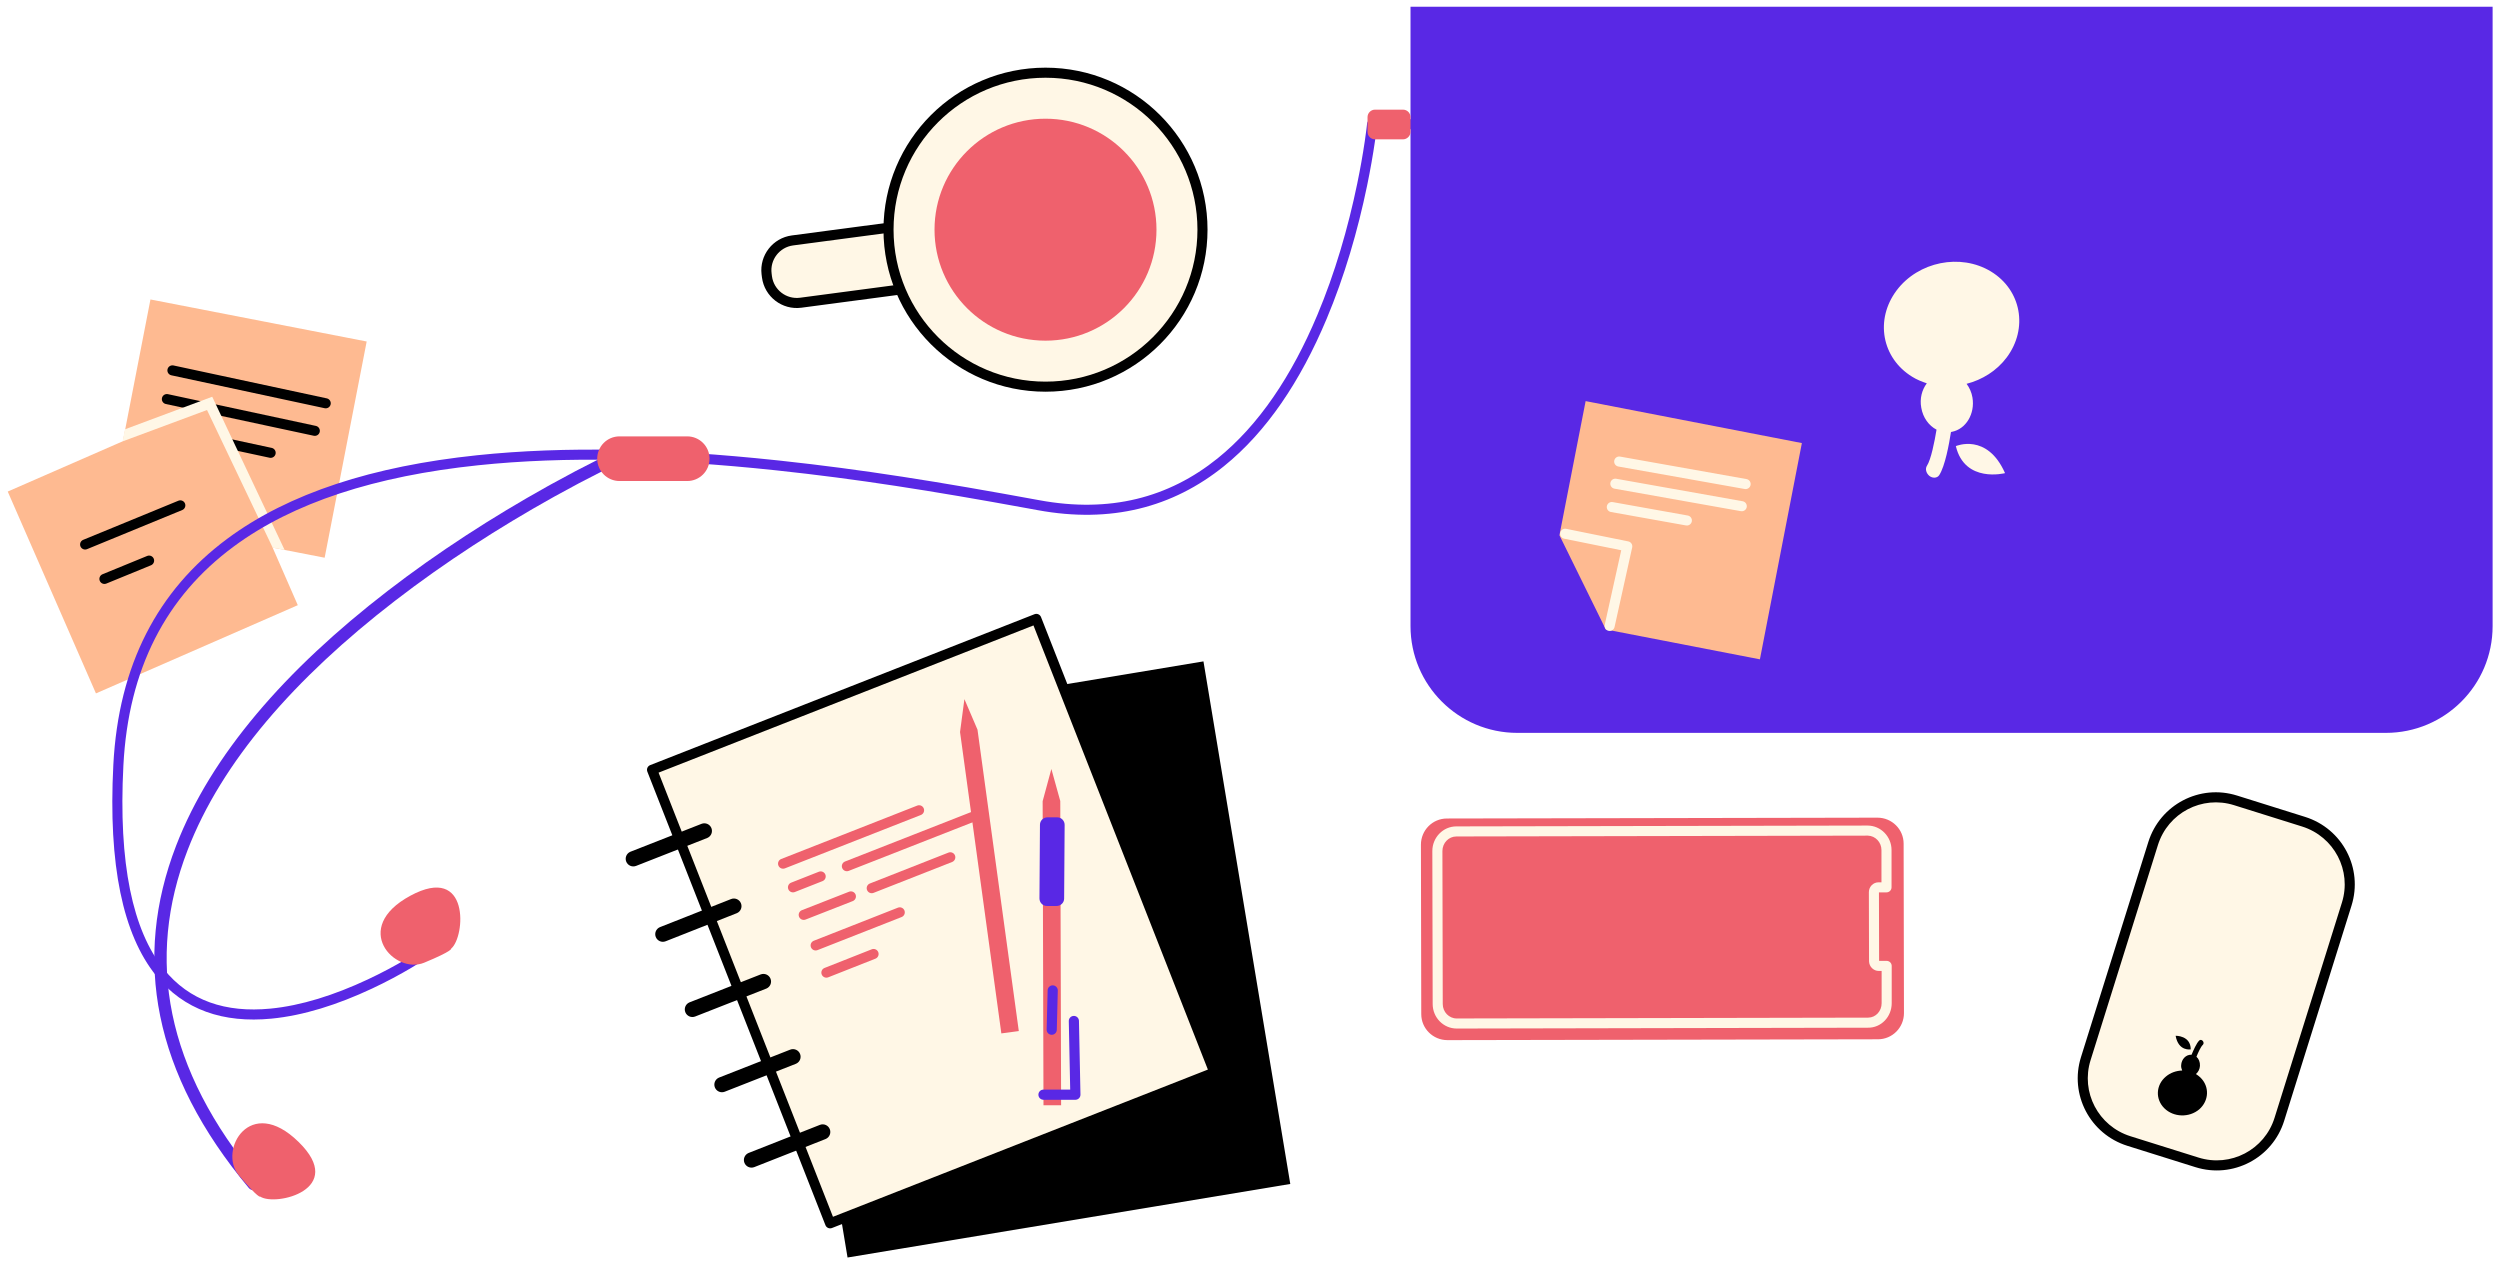 <svg width="1489" height="753" viewBox="0 0 1489 753" fill="none" xmlns="http://www.w3.org/2000/svg">
<g filter="url(#filter0_d_0_10071)">
<rect x="89.611" y="174.364" width="131.196" height="131.196" transform="rotate(11 89.611 174.364)" fill="#FEBA91"/>
<path fill-rule="evenodd" clip-rule="evenodd" d="M99.767 215.971C100.102 214.408 101.597 213.394 103.156 213.635L103.33 213.667L194.63 233.267C196.25 233.615 197.281 235.21 196.933 236.83C196.598 238.392 195.103 239.407 193.544 239.165L193.37 239.133L102.07 219.533C100.45 219.186 99.419 217.59 99.767 215.971Z" fill="black"/>
<path fill-rule="evenodd" clip-rule="evenodd" d="M96.467 233.071C96.802 231.508 98.297 230.493 99.856 230.735L100.029 230.767L188.129 249.667C189.749 250.014 190.781 251.609 190.433 253.229C190.098 254.791 188.603 255.806 187.044 255.565L186.871 255.533L98.771 236.633C97.151 236.286 96.119 234.691 96.467 233.071Z" fill="black"/>
<path fill-rule="evenodd" clip-rule="evenodd" d="M90.767 250.57C91.103 249.008 92.598 247.993 94.157 248.235L94.33 248.267L161.83 262.767C163.45 263.115 164.481 264.71 164.133 266.33C163.798 267.892 162.302 268.907 160.743 268.665L160.57 268.633L93.07 254.133C91.45 253.785 90.419 252.19 90.767 250.57Z" fill="black"/>
<rect x="4.602" y="288.769" width="131.2" height="131.2" transform="rotate(-23.609 4.602 288.769)" fill="#FEBA91"/>
<path fill-rule="evenodd" clip-rule="evenodd" d="M106.26 294.225C107.792 293.595 109.545 294.327 110.175 295.86C110.782 297.337 110.123 299.02 108.701 299.703L108.54 299.775L51.84 323.075C50.308 323.704 48.555 322.973 47.925 321.44C47.318 319.962 47.977 318.28 49.399 317.597L49.56 317.525L106.26 294.225Z" fill="black"/>
<path fill-rule="evenodd" clip-rule="evenodd" d="M87.662 327.124C89.196 326.496 90.948 327.23 91.576 328.763C92.182 330.241 91.521 331.923 90.099 332.605L89.938 332.676L63.337 343.576C61.804 344.204 60.052 343.471 59.424 341.938C58.818 340.459 59.479 338.777 60.901 338.096L61.062 338.024L87.662 327.124Z" fill="black"/>
<path fill-rule="evenodd" clip-rule="evenodd" d="M74.4 251.7L73 258.9L123.3 240.2L162.4 322.2L169.5 323.5L126.4 232.3L74.4 251.7Z" fill="#FFF7E6"/>
<path fill-rule="evenodd" clip-rule="evenodd" d="M1421 432.5H903.7C868.6 432.5 840.1 404 840.1 368.9V0H1484.6V368.9C1484.6 404.1 1456.1 432.5 1421 432.5Z" fill="#5928E5"/>
<path fill-rule="evenodd" clip-rule="evenodd" d="M1194.2 277.8C1194.2 277.8 1170.2 284 1164.9 261.7C1164.9 261.7 1183.5 253.6 1194.2 277.8Z" fill="#FFF7E6"/>
<path fill-rule="evenodd" clip-rule="evenodd" d="M1138.9 220.4C1141.6 222.1 1144.6 223.3 1147.6 224.3C1144.7 228.2 1143.3 233.4 1144.3 238.8C1145.3 244.8 1148.9 249.6 1153.4 251.9C1152.2 259.2 1150.1 269.7 1147.7 273.4C1146.5 275.2 1147.2 277.9 1149.2 279.5C1151.2 281 1153.8 280.8 1155 279C1158.5 273.6 1160.9 260.4 1162 253.3C1162.2 253.3 1162.3 253.3 1162.5 253.2C1170.9 251.6 1176.4 242.5 1174.8 232.8C1174.3 229.7 1173 226.9 1171.3 224.6C1180.6 222.2 1189.2 216.9 1195.2 208.9C1208.1 191.6 1203.9 168.7 1185.8 157.7C1167.7 146.7 1142.5 151.8 1129.6 169C1116.6 186.4 1120.8 209.3 1138.9 220.4Z" fill="#FFF7E6"/>
<path fill-rule="evenodd" clip-rule="evenodd" d="M1048.2 388.7L956.4 370.9L928.8 314.8L944.4 234.9L1073.2 259.9L1048.2 388.7Z" fill="#FEBA91"/>
<path fill-rule="evenodd" clip-rule="evenodd" d="M961.446 270.374C961.726 268.801 963.185 267.734 964.751 267.92L964.926 267.946L1040.23 281.346C1041.86 281.637 1042.94 283.194 1042.65 284.826C1042.37 286.398 1040.92 287.465 1039.35 287.279L1039.17 287.254L963.874 273.854C962.243 273.563 961.156 272.006 961.446 270.374Z" fill="#FFF7E6"/>
<path fill-rule="evenodd" clip-rule="evenodd" d="M959.146 283.575C959.426 282.002 960.885 280.935 962.451 281.121L962.626 281.147L1037.93 294.547C1039.56 294.837 1040.64 296.394 1040.35 298.026C1040.07 299.599 1038.62 300.666 1037.05 300.48L1036.87 300.454L961.574 287.054C959.943 286.763 958.856 285.206 959.146 283.575Z" fill="#FFF7E6"/>
<path fill-rule="evenodd" clip-rule="evenodd" d="M957.047 297.471C957.328 295.898 958.788 294.833 960.354 295.02L960.529 295.046L1005.23 303.046C1006.86 303.338 1007.94 304.897 1007.65 306.528C1007.37 308.101 1005.91 309.166 1004.35 308.979L1004.17 308.953L959.472 300.953C957.841 300.661 956.755 299.102 957.047 297.471Z" fill="#FFF7E6"/>
<path fill-rule="evenodd" clip-rule="evenodd" d="M929.26 313.304C929.577 311.738 931.061 310.706 932.622 310.93L932.796 310.96L969.796 318.46C971.382 318.781 972.416 320.297 972.163 321.873L972.129 322.049L961.629 369.449C961.271 371.066 959.669 372.087 958.051 371.729C956.491 371.383 955.486 369.882 955.738 368.324L955.771 368.151L965.61 323.733L931.604 316.84C930.038 316.523 929.006 315.039 929.23 313.478L929.26 313.304Z" fill="#FFF7E6"/>
<path fill-rule="evenodd" clip-rule="evenodd" d="M840.1 67C841.757 67 843.1 68.343 843.1 70C843.1 71.598 841.851 72.904 840.276 72.995L840.1 73H819.878L819.663 74.724C819.499 76.004 819.312 77.386 819.103 78.864L818.897 80.298C817.747 88.203 816.218 97.005 814.261 106.483C808.667 133.568 800.758 160.656 790.124 185.966C774.506 223.14 754.339 253.228 728.982 273.667C698.467 298.265 661.603 307.864 618.057 299.85L612.537 298.838C554.112 288.155 510.104 281.254 463.002 276.218L461.529 276.061C395.625 269.079 336.639 267.681 284.825 273.109C223.809 279.5 174.628 295.244 138.985 321.669C98.95 351.351 76.473 394.189 73.496 451.856C70.442 510.526 79.092 550.212 97.515 573.162C112.749 592.14 134.385 599.302 161.061 596.732C179.362 594.968 199.056 588.72 218.96 579.398C227.328 575.48 235.162 571.279 242.238 567.081L243.56 566.291C245.07 565.383 246.467 564.52 247.744 563.712L248.81 563.033C249.361 562.678 249.853 562.358 250.283 562.074L251.105 561.525C252.472 560.589 254.339 560.938 255.275 562.305C256.211 563.672 255.862 565.539 254.495 566.475L253.854 566.906C253.427 567.189 252.938 567.509 252.389 567.864L252.052 568.081C250.096 569.338 247.835 570.736 245.3 572.241C238.065 576.534 230.06 580.826 221.505 584.832C201.031 594.421 180.717 600.866 161.636 602.704C133.095 605.454 109.463 597.632 92.836 576.918C73.334 552.622 64.381 511.549 67.504 451.545C70.572 392.11 93.921 347.61 135.412 316.849C172.038 289.695 222.206 273.636 284.2 267.141C336.487 261.664 395.872 263.072 462.161 270.095L465.116 270.411C513.314 275.611 558.428 282.776 619.143 293.95C660.956 301.644 696.052 292.505 725.217 268.996C749.696 249.264 769.328 219.974 784.592 183.642C795.061 158.726 802.864 132 808.385 105.27C810.226 96.358 811.682 88.054 812.795 80.553L812.96 79.434C813.29 77.165 813.568 75.11 813.797 73.285L814.049 71.202L814.215 69.702C814.362 68.227 815.561 67.09 817.023 67.005L817.2 67H840.1Z" fill="#5928E5"/>
<path fill-rule="evenodd" clip-rule="evenodd" d="M835.6 79H819C816.5 79 814.5 77 814.5 74.5V65.8C814.5 63.3 816.5 61.3 819 61.3H835.6C838.1 61.3 840.1 63.3 840.1 65.8V74.5C840.1 77 838 79 835.6 79Z" fill="#EF616D"/>
<path fill-rule="evenodd" clip-rule="evenodd" d="M268.7 561C277.2 554 280.1 510.2 244.4 529.5C208.7 548.8 235.1 576.6 252.6 569.4C270 562.2 268.7 561 268.7 561Z" fill="#EF616D"/>
<path fill-rule="evenodd" clip-rule="evenodd" d="M373.841 265.391C374.647 267.175 373.907 269.263 372.19 270.153L371.87 270.304L370.671 270.857L368.98 271.651C366.485 272.83 363.588 274.234 360.322 275.858L358.228 276.904C349.782 281.142 340.504 286.031 330.583 291.544L329.339 292.237C297.277 310.128 265.215 330.749 235.307 353.805C175.483 399.924 131.987 449.792 111.735 502.327C86.796 567.022 98.45 632.657 153.812 698.847C155.111 700.401 154.905 702.713 153.352 704.012C151.799 705.311 149.487 705.105 148.188 703.552C91.135 635.341 78.984 566.901 104.893 499.69C125.713 445.682 170.038 394.863 230.83 347.998C261.049 324.702 293.408 303.889 325.766 285.834L328.27 284.442C338.23 278.929 347.537 274.046 356.003 269.818L357.057 269.292C359.658 267.999 362.031 266.843 364.159 265.824L366.929 264.512L368.991 263.558C370.837 262.725 373.008 263.545 373.841 265.391Z" fill="#5928E5"/>
<path fill-rule="evenodd" clip-rule="evenodd" d="M155 708.7C164.2 714.7 206.8 704.4 177.8 676.1C148.8 647.7 130 681.2 142.1 695.8C154.3 710.3 155 708.7 155 708.7Z" fill="#EF616D"/>
<path fill-rule="evenodd" clip-rule="evenodd" d="M409.3 282.5H369C361.7 282.5 355.7 276.6 355.7 269.2C355.7 261.9 361.6 255.9 369 255.9H409.3C416.6 255.9 422.6 261.8 422.6 269.2C422.6 276.6 416.6 282.5 409.3 282.5Z" fill="#EF616D"/>
<path fill-rule="evenodd" clip-rule="evenodd" d="M1308.5 688.3L1268 675.6C1247.3 669.1 1235.8 647.2 1242.3 626.5L1282.4 498.4C1288.9 477.7 1310.8 466.2 1331.5 472.7L1372 485.4C1392.7 491.9 1404.2 513.8 1397.7 534.5L1357.6 662.6C1351.2 683.3 1329.2 694.8 1308.5 688.3Z" fill="#FFF7E6"/>
<path fill-rule="evenodd" clip-rule="evenodd" d="M1279.54 497.501L1239.44 625.604C1232.45 647.869 1244.81 671.462 1267.1 678.462L1307.6 691.163C1329.89 698.162 1353.58 685.77 1360.47 663.486L1400.56 535.396C1407.55 513.132 1395.19 489.539 1372.9 482.538L1332.4 469.838C1310.13 462.846 1286.54 475.207 1279.54 497.501ZM1330.6 475.562L1371.1 488.263C1390.24 494.271 1400.84 514.499 1394.84 533.601L1354.74 661.704C1348.83 680.818 1328.52 691.443 1309.4 685.438L1268.9 672.738C1249.76 666.729 1239.16 646.501 1245.16 627.399L1285.26 499.296C1291.27 480.162 1311.5 469.564 1330.6 475.562Z" fill="black"/>
<path fill-rule="evenodd" clip-rule="evenodd" d="M1295.8 612.9C1295.8 612.9 1304.8 612.7 1304.8 621C1304.8 621 1297.5 622.4 1295.8 612.9Z" fill="black"/>
<path fill-rule="evenodd" clip-rule="evenodd" d="M1310.6 637.8C1309.8 637 1308.8 636.3 1307.9 635.7C1309.2 634.6 1310.2 632.8 1310.3 630.8C1310.4 628.6 1309.6 626.6 1308.2 625.4C1309.2 622.9 1310.8 619.4 1312 618.3C1312.6 617.8 1312.6 616.7 1312 616C1311.4 615.3 1310.5 615.1 1309.9 615.7C1308.2 617.3 1306.3 621.8 1305.3 624.2C1305.2 624.2 1305.2 624.2 1305.1 624.2C1302 624.1 1299.3 626.8 1299.1 630.4C1299 631.6 1299.3 632.6 1299.7 633.6C1296.2 633.7 1292.7 634.9 1290 637.2C1284 642.2 1283.6 650.7 1289.1 656.1C1294.6 661.5 1303.9 661.8 1309.9 656.7C1315.7 651.6 1316.1 643.2 1310.6 637.8Z" fill="black"/>
<rect x="453.089" y="433.734" width="267.306" height="315.507" transform="rotate(-9.433 453.089 433.734)" fill="black"/>
<rect x="388.352" y="454.495" width="245.897" height="290.197" transform="rotate(-21.439 388.352 454.495)" fill="#FFF7E6"/>
<path fill-rule="evenodd" clip-rule="evenodd" d="M616.139 361.826L387.256 451.702C385.713 452.308 384.954 454.049 385.56 455.591L491.628 725.709C492.233 727.252 493.974 728.011 495.517 727.405L724.4 637.529C725.943 636.923 726.702 635.182 726.096 633.64L620.028 363.522C619.423 361.98 617.681 361.22 616.139 361.826ZM615.539 368.507L719.414 633.041L496.116 720.724L392.241 456.191L615.539 368.507Z" fill="black"/>
<path fill-rule="evenodd" clip-rule="evenodd" d="M417.841 486.673C420.176 485.757 422.81 486.907 423.726 489.241C424.615 491.507 423.558 494.055 421.361 495.041L421.159 495.126L378.859 511.726C376.524 512.642 373.89 511.492 372.974 509.158C372.085 506.893 373.142 504.344 375.339 503.359L375.541 503.273L417.841 486.673Z" fill="black"/>
<path fill-rule="evenodd" clip-rule="evenodd" d="M435.433 531.478C437.765 530.557 440.402 531.701 441.323 534.033C442.216 536.297 441.165 538.848 438.97 539.838L438.767 539.923L396.467 556.623C394.135 557.544 391.498 556.4 390.577 554.068C389.684 551.804 390.735 549.253 392.93 548.263L393.133 548.178L435.433 531.478Z" fill="black"/>
<path fill-rule="evenodd" clip-rule="evenodd" d="M453.041 576.374C455.376 575.458 458.01 576.607 458.926 578.941C459.815 581.207 458.758 583.755 456.561 584.741L456.359 584.826L414.059 601.426C411.724 602.342 409.09 601.192 408.174 598.858C407.285 596.593 408.342 594.044 410.539 593.059L410.741 592.974L453.041 576.374Z" fill="black"/>
<path fill-rule="evenodd" clip-rule="evenodd" d="M470.642 621.173C472.976 620.257 475.61 621.407 476.526 623.741C477.415 626.007 476.358 628.555 474.161 629.541L473.959 629.626L431.659 646.226C429.324 647.142 426.69 645.992 425.774 643.658C424.885 641.393 425.942 638.844 428.139 637.859L428.342 637.773L470.642 621.173Z" fill="black"/>
<path fill-rule="evenodd" clip-rule="evenodd" d="M488.336 665.976C490.669 665.057 493.305 666.204 494.224 668.537C495.116 670.801 494.062 673.351 491.866 674.339L491.664 674.425L449.264 691.125C446.931 692.043 444.295 690.897 443.376 688.564C442.484 686.3 443.538 683.75 445.733 682.762L445.936 682.676L488.336 665.976Z" fill="black"/>
<path fill-rule="evenodd" clip-rule="evenodd" d="M546.304 475.808C547.846 475.202 549.587 475.962 550.192 477.504C550.776 478.991 550.091 480.663 548.659 481.324L548.496 481.393L467.496 513.193C465.954 513.798 464.213 513.039 463.607 511.497C463.024 510.01 463.709 508.337 465.141 507.677L465.304 507.608L546.304 475.808Z" fill="#EF616D"/>
<path fill-rule="evenodd" clip-rule="evenodd" d="M584.405 477.307C585.947 476.703 587.688 477.463 588.293 479.005C588.876 480.493 588.19 482.164 586.757 482.824L586.595 482.893L505.495 514.693C503.953 515.298 502.212 514.538 501.607 512.996C501.024 511.508 501.71 509.836 503.143 509.177L503.305 509.107L584.405 477.307Z" fill="#EF616D"/>
<path fill-rule="evenodd" clip-rule="evenodd" d="M487.7 515.209C489.242 514.601 490.984 515.359 491.591 516.9C492.177 518.387 491.493 520.06 490.062 520.722L489.9 520.791L473.4 527.291C471.858 527.898 470.116 527.141 469.509 525.599C468.923 524.113 469.607 522.44 471.038 521.778L471.2 521.709L487.7 515.209Z" fill="#EF616D"/>
<path fill-rule="evenodd" clip-rule="evenodd" d="M519.198 561.41C520.739 560.801 522.482 561.557 523.09 563.098C523.677 564.584 522.995 566.257 521.564 566.921L521.402 566.99L493.302 578.09C491.761 578.699 490.019 577.943 489.41 576.402C488.823 574.916 489.505 573.243 490.936 572.579L491.098 572.51L519.198 561.41Z" fill="#EF616D"/>
<path fill-rule="evenodd" clip-rule="evenodd" d="M534.802 536.608C536.344 536.002 538.086 536.76 538.692 538.302C539.277 539.789 538.592 541.462 537.16 542.123L536.998 542.192L486.898 561.892C485.356 562.498 483.614 561.74 483.008 560.198C482.423 558.711 483.108 557.039 484.54 556.378L484.702 556.308L534.802 536.608Z" fill="#EF616D"/>
<path fill-rule="evenodd" clip-rule="evenodd" d="M505.706 527.107C507.249 526.503 508.99 527.264 509.594 528.807C510.176 530.294 509.489 531.966 508.056 532.625L507.894 532.694L479.794 543.694C478.251 544.298 476.51 543.537 475.906 541.994C475.324 540.506 476.011 538.835 477.444 538.176L477.606 538.107L505.706 527.107Z" fill="#EF616D"/>
<path fill-rule="evenodd" clip-rule="evenodd" d="M564.902 503.808C566.444 503.202 568.186 503.961 568.792 505.503C569.377 506.99 568.692 508.662 567.26 509.323L567.098 509.392L520.298 527.792C518.756 528.399 517.014 527.64 516.408 526.098C515.823 524.611 516.508 522.939 517.94 522.278L518.102 522.208L564.902 503.808Z" fill="#EF616D"/>
<path fill-rule="evenodd" clip-rule="evenodd" d="M626.2 454L621 473.2L621.5 654.3H632L631.5 473.1L626.2 454Z" fill="#EF616D"/>
<path fill-rule="evenodd" clip-rule="evenodd" d="M639.538 601.074C641.149 601.041 642.493 602.274 642.617 603.86L642.626 604.038L643.526 647.938C643.56 649.575 642.288 650.93 640.674 651.022L640.5 651.027H621.5C619.828 651.027 618.473 649.671 618.473 648C618.473 646.388 619.733 645.07 621.322 644.978L621.5 644.973L637.41 644.973L636.574 604.162C636.541 602.55 637.774 601.207 639.36 601.083L639.538 601.074Z" fill="#5928E5"/>
<path fill-rule="evenodd" clip-rule="evenodd" d="M623.5 535.6H629.3C631.8 535.6 633.8 533.6 633.8 531.2L634.1 487.3C634.1 484.8 632.1 482.8 629.7 482.8H623.9C621.4 482.8 619.4 484.8 619.4 487.2L619.1 531.1C619.1 533.6 621.1 535.6 623.5 535.6Z" fill="#5928E5"/>
<path fill-rule="evenodd" clip-rule="evenodd" d="M627.078 582.874C628.689 582.915 629.974 584.209 630.025 585.799L630.026 585.977L629.426 609.377C629.383 611.048 627.993 612.368 626.322 612.325C624.711 612.284 623.426 610.991 623.375 609.4L623.374 609.222L623.974 585.822C624.017 584.151 625.407 582.831 627.078 582.874Z" fill="#5928E5"/>
<path fill-rule="evenodd" clip-rule="evenodd" d="M574.4 412.4L571.8 432L596.4 611.5L606.8 610.1L582.2 430.6L574.4 412.4Z" fill="#EF616D"/>
<path fill-rule="evenodd" clip-rule="evenodd" d="M547.8 166.9L476.9 176.3C467.1 177.6 458.1 170.7 456.8 160.9L456.6 159.3C455.3 149.5 462.2 140.5 472 139.2L542.9 129.8L547.8 166.9Z" fill="#FFF7E6"/>
<path fill-rule="evenodd" clip-rule="evenodd" d="M542.506 126.826L471.606 136.226C460.277 137.729 452.271 148.042 453.583 159.348L453.823 161.272C455.344 172.738 465.853 180.792 477.294 179.274L548.194 169.874C549.836 169.656 550.991 168.149 550.774 166.507L545.874 129.407C545.657 127.764 544.149 126.608 542.506 126.826ZM540.318 133.168L544.432 164.32L476.506 173.326C468.35 174.408 460.856 168.665 459.774 160.506L459.577 158.928C458.492 150.75 464.235 143.257 472.394 142.174L540.318 133.168Z" fill="black"/>
<path fill-rule="evenodd" clip-rule="evenodd" d="M622.7 226.3C674.339 226.3 716.2 184.438 716.2 132.8C716.2 81.161 674.339 39.3 622.7 39.3C571.061 39.3 529.2 81.161 529.2 132.8C529.2 184.438 571.061 226.3 622.7 226.3Z" fill="#FFF7E6"/>
<path fill-rule="evenodd" clip-rule="evenodd" d="M622.7 36.3C569.405 36.3 526.2 79.504 526.2 132.8C526.2 186.095 569.405 229.3 622.7 229.3C675.995 229.3 719.2 186.095 719.2 132.8C719.2 79.504 675.995 36.3 622.7 36.3ZM622.7 42.3C672.682 42.3 713.2 82.818 713.2 132.8C713.2 182.782 672.682 223.3 622.7 223.3C572.718 223.3 532.2 182.782 532.2 132.8C532.2 82.818 572.718 42.3 622.7 42.3Z" fill="black"/>
<path fill-rule="evenodd" clip-rule="evenodd" d="M622.7 198.9C659.206 198.9 688.8 169.306 688.8 132.8C688.8 96.294 659.206 66.7 622.7 66.7C586.194 66.7 556.6 96.294 556.6 132.8C556.6 169.306 586.194 198.9 622.7 198.9Z" fill="#EF616D"/>
<path fill-rule="evenodd" clip-rule="evenodd" d="M846.5 600L846.3 499.1C846.3 490.5 853.2 483.5 861.8 483.5L1118.2 483C1126.8 483 1133.8 489.9 1133.8 498.5L1134 599.4C1134 608 1127.1 615 1118.5 615L862.1 615.5C853.5 615.5 846.5 608.6 846.5 600Z" fill="#EF616D"/>
<path fill-rule="evenodd" clip-rule="evenodd" d="M1112.3 487.7L867.4 488.2C859.496 488.2 853.1 494.791 853.1 502.9L853.3 594.007C853.3 602.029 859.715 608.6 867.6 608.6L1112.51 608.1C1120.36 608.227 1126.7 601.649 1126.7 593.5V571.3L1126.69 571.124C1126.6 569.549 1125.3 568.3 1123.7 568.3L1119.2 568.299L1119.1 527.5H1123.6C1125.26 527.5 1126.6 526.157 1126.6 524.5V502.3C1126.6 494.272 1120.19 487.7 1112.3 487.7ZM1112.31 493.7L1112.55 493.704C1116.97 493.841 1120.6 497.64 1120.6 502.3V521.5H1118.9C1115.63 521.5 1113.1 524.155 1113.1 527.4L1113.2 568.408L1113.2 568.626C1113.32 571.745 1115.88 574.3 1119 574.3L1120.7 574.299V593.5C1120.7 598.278 1117.16 602.034 1112.79 602.101L867.594 602.6C863.061 602.6 859.3 598.747 859.3 594L859.1 502.894C859.1 498.065 862.85 494.2 867.406 494.2L1112.31 493.7Z" fill="#FFF7E6"/>
</g>
<defs>
<filter id="filter0_d_0_10071" x="0" y="0" width="1489" height="753" filterUnits="userSpaceOnUse" color-interpolation-filters="sRGB">
<feFlood flood-opacity="0" result="BackgroundImageFix"/>
<feColorMatrix in="SourceAlpha" type="matrix" values="0 0 0 0 0 0 0 0 0 0 0 0 0 0 0 0 0 0 127 0" result="hardAlpha"/>
<feOffset dy="4"/>
<feGaussianBlur stdDeviation="2"/>
<feComposite in2="hardAlpha" operator="out"/>
<feColorMatrix type="matrix" values="0 0 0 0 0 0 0 0 0 0 0 0 0 0 0 0 0 0 0.25 0"/>
<feBlend mode="normal" in2="BackgroundImageFix" result="effect1_dropShadow_0_10071"/>
<feBlend mode="normal" in="SourceGraphic" in2="effect1_dropShadow_0_10071" result="shape"/>
</filter>
</defs>
</svg>
